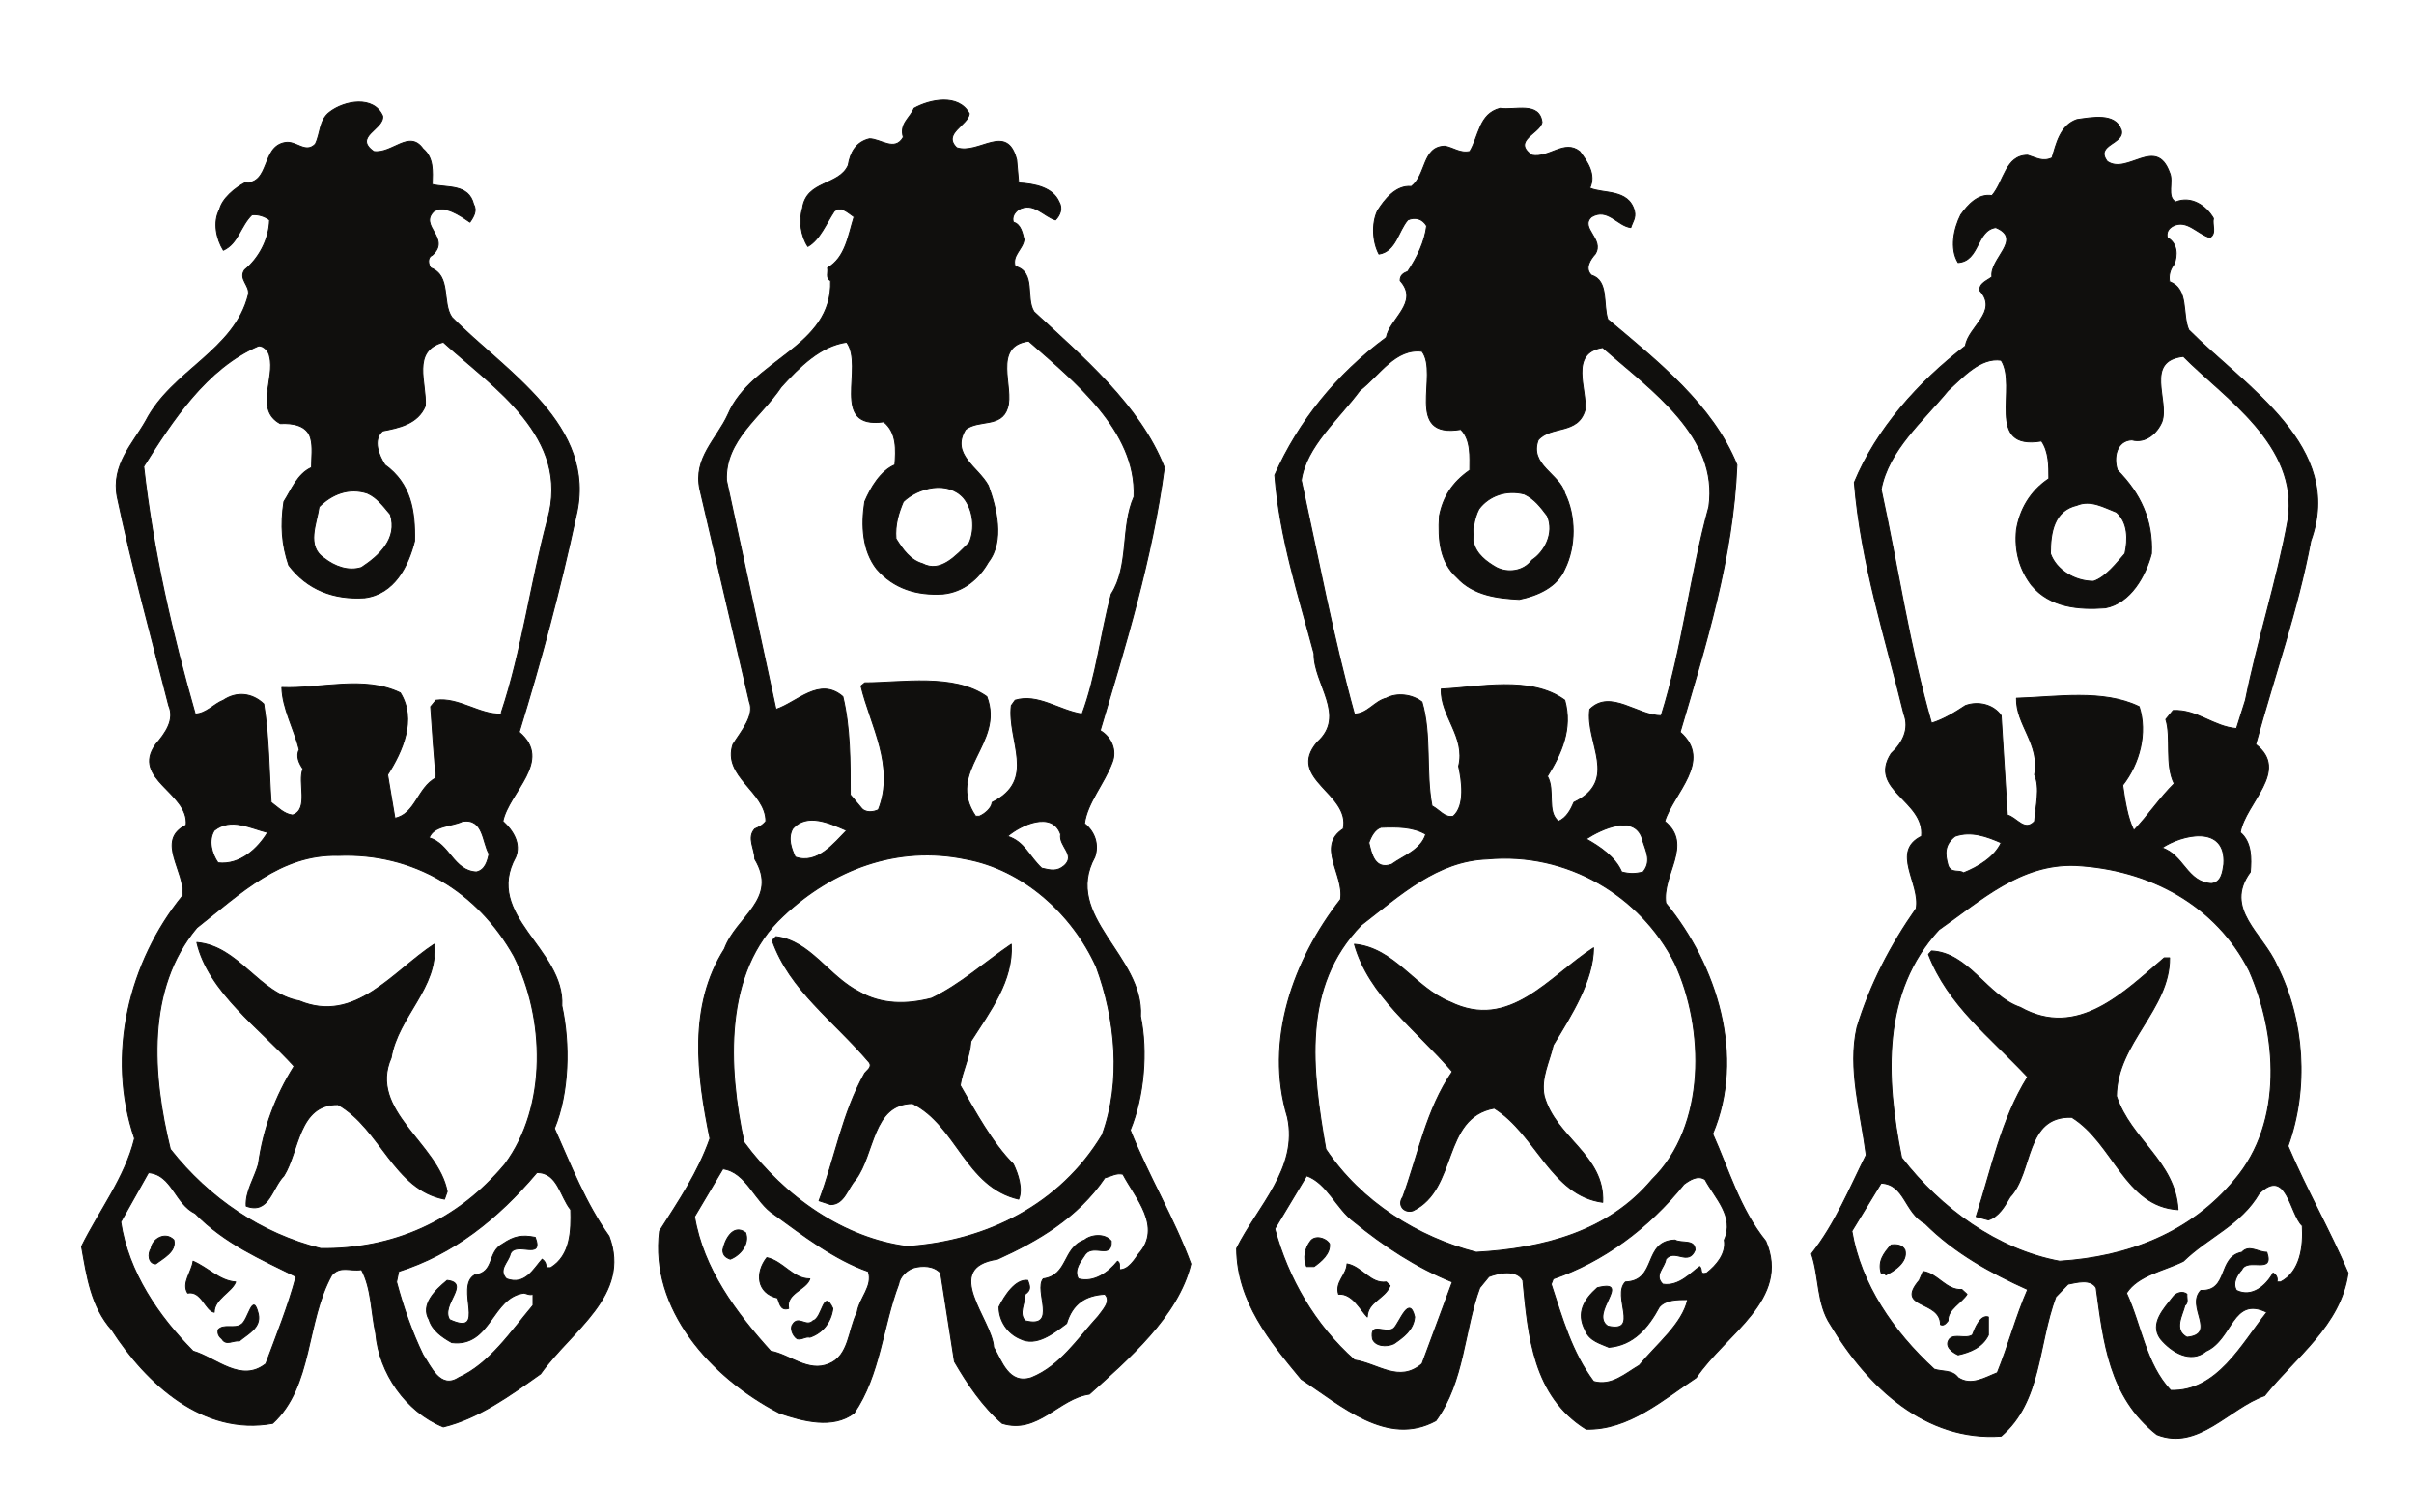 <?xml version="1.0" encoding="UTF-8"?>
<svg xmlns="http://www.w3.org/2000/svg" xmlns:xlink="http://www.w3.org/1999/xlink" width="306.741pt" height="192.135pt" viewBox="0 0 306.741 192.135" version="1.1">
<g id="surface1">
<path style="fill:none;stroke-width:0.12;stroke-linecap:butt;stroke-linejoin:round;stroke:rgb(6.476%,5.928%,5.235%);stroke-opacity:1;stroke-miterlimit:10;" d="M -0.001 0.001 C -0.189 -1.476 -3.45 -2.495 -1.61 -4.308 C 1.222 -5.273 4.788 -1.023 6.011 -5.866 L 6.269 -8.788 C 8.37 -8.902 10.608 -9.382 11.397 -11.198 C 11.882 -12.019 11.538 -12.898 10.948 -13.491 C 9.44 -13.038 8.171 -11.14 6.269 -12.159 C 5.729 -12.558 5.39 -13.097 5.589 -13.777 C 6.55 -14.03 6.749 -15.195 6.948 -15.988 C 6.811 -17.206 5.39 -17.972 5.819 -19.39 C 8.511 -20.124 7.089 -23.413 8.222 -25.171 C 14.319 -30.839 21.659 -36.991 24.78 -44.956 C 23.222 -56.636 19.851 -67.523 16.62 -78.378 C 18.03 -79.198 18.769 -80.874 18.147 -82.433 C 17.147 -85.124 14.972 -87.562 14.632 -90.198 C 15.987 -91.277 16.472 -92.894 15.94 -94.452 C 11.8 -102.019 22.198 -107.007 21.749 -114.691 C 22.679 -119.167 22.198 -124.894 20.44 -129.148 C 22.737 -134.956 25.999 -140.288 28.147 -146.155 C 26.538 -152.843 20.05 -158.37 15.249 -162.71 C 11.339 -163.249 8.71 -167.839 4.171 -166.421 C 1.679 -164.269 -0.278 -161.347 -1.892 -158.57 L -3.649 -147.316 C -4.528 -146.355 -5.95 -146.355 -7.028 -146.636 C -7.899 -146.894 -8.841 -147.769 -8.981 -148.734 C -11.021 -154.12 -11.329 -160.273 -14.649 -165.116 C -17.341 -167.159 -21.142 -166.14 -24.118 -165.116 C -32.962 -160.554 -40.591 -151.823 -39.368 -141.988 C -36.868 -138.046 -34.489 -134.562 -32.962 -130.226 C -34.642 -122.062 -35.712 -113.359 -31.118 -106.128 C -29.649 -102.019 -24.181 -99.835 -27.263 -94.706 C -27.263 -93.374 -28.29 -92.011 -27.263 -90.878 C -26.81 -90.679 -26.271 -90.452 -25.853 -89.913 C -25.853 -86.144 -31.399 -84.245 -30.04 -80.136 C -28.97 -78.437 -27.263 -76.48 -27.95 -74.722 L -34.239 -47.738 C -35.118 -43.738 -32.079 -41.327 -30.669 -38.21 C -27.689 -31.183 -17.341 -29.706 -17.63 -21.202 C -18.31 -20.863 -17.88 -20.124 -18.021 -19.589 C -15.731 -18.284 -15.392 -15.448 -14.649 -13.097 C -15.392 -12.613 -16.212 -11.679 -17.149 -12.359 C -18.22 -13.976 -18.989 -15.988 -20.521 -16.866 C -21.399 -15.534 -21.681 -13.577 -21.2 -12.019 C -20.72 -8.448 -16.552 -9.187 -15.392 -6.546 C -15.13 -4.933 -14.399 -3.573 -12.689 -3.175 C -11.278 -3.175 -9.462 -4.874 -8.392 -2.976 C -8.919 -1.277 -7.513 -0.538 -7.028 0.68 C -5.013 1.813 -1.36 2.552 -0.001 0.001 Z M 20.921 -48.671 C 19.222 -52.472 20.331 -57.46 18.03 -61.03 C 16.671 -66.105 16.132 -71.433 14.319 -76.28 C 11.397 -75.827 8.71 -73.644 5.819 -74.523 L 5.331 -75.202 C 4.788 -79.655 8.647 -84.671 2.897 -87.507 C 2.839 -88.241 1.96 -88.98 1.28 -89.261 L 0.8 -89.261 C -3.11 -83.511 4.511 -80.077 2.222 -74.07 C -1.95 -71.093 -8.642 -72.312 -13.29 -72.312 L -13.771 -72.71 C -12.552 -77.784 -9.38 -82.913 -11.56 -88.441 C -12.103 -88.726 -13.231 -88.921 -13.771 -88.159 L -15.13 -86.542 C -15.13 -82.288 -15.13 -77.98 -16.071 -74.07 C -19.04 -71.491 -21.88 -74.808 -24.571 -75.687 L -30.86 -46.573 C -31.06 -41.445 -26.47 -38.554 -23.892 -34.695 C -21.603 -32.202 -18.989 -29.511 -15.591 -29.027 C -13.29 -32.144 -17.829 -40.113 -10.88 -39.148 C -9.181 -40.507 -9.321 -42.745 -9.462 -44.616 C -11.278 -45.382 -12.552 -47.538 -13.29 -49.296 C -13.771 -52.327 -13.571 -55.558 -11.763 -57.855 C -9.579 -60.351 -6.689 -61.23 -3.368 -61.03 C -0.731 -60.777 1.222 -59.073 2.409 -56.976 C 4.511 -54.284 3.429 -50.03 2.409 -47.253 C 1.14 -44.902 -2.431 -43.284 -0.481 -40.113 C 1.222 -38.808 4.061 -39.913 4.851 -37.39 C 5.729 -34.78 2.839 -29.511 7.538 -28.886 C 13.237 -33.902 21.261 -40.253 20.921 -48.671 Z M -0.731 -48.812 C 0.538 -50.37 0.737 -52.78 -0.001 -54.484 C -1.7 -56.183 -3.649 -58.394 -5.95 -57.175 C -7.513 -56.722 -8.439 -55.417 -9.321 -53.999 C -9.462 -52.187 -8.981 -50.71 -8.392 -49.296 C -6.489 -47.452 -2.72 -46.573 -0.731 -48.812 Z M -15.591 -91.077 C -17.149 -92.636 -19.302 -95.472 -22.13 -94.452 C -22.618 -93.374 -23.103 -92.097 -22.47 -90.878 C -20.661 -88.726 -17.63 -90.198 -15.591 -91.077 Z M 11.601 -91.558 C 11.339 -93.089 13.55 -94.167 12.081 -95.527 C 11.14 -96.351 10.319 -96.124 9.19 -95.866 C 7.538 -94.308 7.011 -92.495 4.851 -91.816 C 6.472 -90.398 10.519 -88.499 11.601 -91.558 Z M 16.132 -108.425 C 18.569 -115.03 19.358 -122.995 16.87 -129.769 C 11.538 -138.616 2.222 -143.261 -7.899 -143.945 C -15.868 -142.921 -23.439 -137.738 -28.63 -130.706 C -30.669 -121.238 -31.321 -109.023 -23.642 -101.933 C -17.341 -96.011 -9.118 -92.894 -0.481 -94.706 C 6.811 -96.011 13.101 -101.679 16.132 -108.425 Z M -24.771 -139.89 C -21.142 -142.527 -17.149 -145.616 -12.841 -147.116 C -12.212 -148.988 -13.97 -150.491 -14.251 -152.304 C -15.392 -154.546 -15.271 -157.831 -17.829 -158.855 C -20.462 -159.988 -22.81 -157.691 -25.251 -157.238 C -29.7 -152.304 -33.81 -146.777 -34.919 -140.144 L -31.321 -134.077 C -28.29 -134.476 -27.263 -138.331 -24.771 -139.89 Z M 19.511 -134.757 C 21.069 -137.738 24.581 -141.448 21.519 -144.878 C 20.979 -145.616 20.237 -146.894 19.108 -146.894 C 19.019 -146.495 19.222 -146.042 18.831 -145.816 C 17.69 -147.234 15.851 -148.593 13.839 -148.054 C 13.21 -146.835 14.179 -145.816 14.769 -144.878 C 15.851 -143.605 18.147 -145.616 18.03 -143.261 C 17.21 -142.241 15.448 -142.441 14.632 -143.12 C 11.8 -144.144 12.62 -147.573 9.39 -148.054 C 8.171 -149.527 11.339 -154.46 7.089 -153.382 C 6.21 -152.448 7.089 -151.171 7.089 -150.011 C 7.882 -149.472 7.69 -148.988 7.429 -148.253 C 5.87 -148.054 4.511 -150.152 3.769 -151.624 C 3.769 -153.382 4.851 -154.999 6.472 -155.679 C 8.511 -156.698 10.659 -154.999 12.358 -153.722 C 13.101 -151.23 14.722 -150.152 17.21 -150.011 C 18.089 -150.89 16.929 -152.023 16.39 -152.788 C 13.698 -155.738 11.538 -159.136 7.882 -160.613 C 4.987 -161.546 4.108 -158.456 3.089 -156.757 C 2.897 -153.241 -3.649 -146.636 3.581 -145.558 C 8.647 -143.261 13.78 -140.288 17.21 -135.214 C 18.03 -135.015 18.632 -134.562 19.511 -134.757 Z M 19.511 -134.757 " transform="matrix(1,0,0,-1,123.173,14.458)"/>
<path style=" stroke:none;fill-rule:evenodd;fill:rgb(6.476%,5.928%,5.235%);fill-opacity:1;" d="M 123.172 14.457 C 122.984 15.934 119.723 16.953 121.562 18.766 C 124.395 19.73 127.961 15.48 129.184 20.324 L 129.441 23.246 C 131.543 23.359 133.781 23.84 134.57 25.656 C 135.055 26.477 134.711 27.355 134.121 27.949 C 132.613 27.496 131.344 25.598 129.441 26.617 C 128.902 27.016 128.562 27.555 128.762 28.234 C 129.723 28.488 129.922 29.652 130.121 30.445 C 129.984 31.664 128.562 32.43 128.992 33.848 C 131.684 34.582 130.262 37.871 131.395 39.629 C 137.492 45.297 144.832 51.449 147.953 59.414 C 146.395 71.094 143.023 81.98 139.793 92.836 C 141.203 93.656 141.941 95.332 141.32 96.891 C 140.32 99.582 138.145 102.02 137.805 104.656 C 139.16 105.734 139.645 107.352 139.113 108.91 C 134.973 116.477 145.371 121.465 144.922 129.148 C 145.852 133.625 145.371 139.352 143.613 143.605 C 145.91 149.414 149.172 154.746 151.32 160.613 C 149.711 167.301 143.223 172.828 138.422 177.168 C 134.512 177.707 131.883 182.297 127.344 180.879 C 124.852 178.727 122.895 175.805 121.281 173.027 L 119.523 161.773 C 118.645 160.812 117.223 160.812 116.145 161.094 C 115.273 161.352 114.332 162.227 114.191 163.191 C 112.152 168.578 111.844 174.73 108.523 179.574 C 105.832 181.617 102.031 180.598 99.055 179.574 C 90.211 175.012 82.582 166.281 83.805 156.445 C 86.305 152.504 88.684 149.02 90.211 144.684 C 88.531 136.52 87.461 127.816 92.055 120.586 C 93.523 116.477 98.992 114.293 95.91 109.164 C 95.91 107.832 94.883 106.469 95.91 105.336 C 96.363 105.137 96.902 104.91 97.32 104.371 C 97.32 100.602 91.773 98.703 93.133 94.594 C 94.203 92.895 95.91 90.938 95.223 89.18 L 88.934 62.195 C 88.055 58.195 91.094 55.785 92.504 52.668 C 95.484 45.641 105.832 44.164 105.543 35.66 C 104.863 35.32 105.293 34.582 105.152 34.047 C 107.441 32.742 107.781 29.906 108.523 27.555 C 107.781 27.07 106.961 26.137 106.023 26.816 C 104.953 28.434 104.184 30.445 102.652 31.324 C 101.773 29.992 101.492 28.035 101.973 26.477 C 102.453 22.906 106.621 23.645 107.781 21.004 C 108.043 19.391 108.773 18.031 110.484 17.633 C 111.895 17.633 113.711 19.332 114.781 17.434 C 114.254 15.734 115.66 14.996 116.145 13.777 C 118.16 12.645 121.812 11.906 123.172 14.457 M 144.094 63.129 C 142.395 66.93 143.504 71.918 141.203 75.488 C 139.844 80.562 139.305 85.891 137.492 90.738 C 134.57 90.285 131.883 88.102 128.992 88.98 L 128.504 89.66 C 127.961 94.113 131.82 99.129 126.07 101.965 C 126.012 102.699 125.133 103.438 124.453 103.719 L 123.973 103.719 C 120.062 97.969 127.684 94.535 125.395 88.527 C 121.223 85.551 114.531 86.77 109.883 86.77 L 109.402 87.168 C 110.621 92.242 113.793 97.371 111.613 102.898 C 111.07 103.184 109.941 103.379 109.402 102.617 L 108.043 101 C 108.043 96.746 108.043 92.438 107.102 88.527 C 104.133 85.949 101.293 89.266 98.602 90.145 L 92.312 61.031 C 92.113 55.902 96.703 53.012 99.281 49.152 C 101.57 46.66 104.184 43.969 107.582 43.484 C 109.883 46.602 105.344 54.57 112.293 53.605 C 113.992 54.965 113.852 57.203 113.711 59.074 C 111.895 59.84 110.621 61.996 109.883 63.754 C 109.402 66.785 109.602 70.016 111.41 72.312 C 113.594 74.809 116.484 75.688 119.805 75.488 C 122.441 75.234 124.395 73.531 125.582 71.434 C 127.684 68.742 126.602 64.488 125.582 61.711 C 124.312 59.359 120.742 57.742 122.691 54.57 C 124.395 53.266 127.234 54.371 128.023 51.848 C 128.902 49.238 126.012 43.969 130.711 43.344 C 136.41 48.359 144.434 54.711 144.094 63.129 M 122.441 63.27 C 123.711 64.828 123.91 67.238 123.172 68.941 C 121.473 70.641 119.523 72.852 117.223 71.633 C 115.66 71.18 114.734 69.875 113.852 68.457 C 113.711 66.645 114.191 65.168 114.781 63.754 C 116.684 61.91 120.453 61.031 122.441 63.27 M 107.582 105.535 C 106.023 107.094 103.871 109.93 101.043 108.91 C 100.555 107.832 100.07 106.555 100.703 105.336 C 102.512 103.184 105.543 104.656 107.582 105.535 M 134.773 106.016 C 134.512 107.547 136.723 108.625 135.254 109.984 C 134.312 110.809 133.492 110.582 132.363 110.324 C 130.711 108.766 130.184 106.953 128.023 106.273 C 129.645 104.855 133.691 102.957 134.773 106.016 M 139.305 122.883 C 141.742 129.488 142.531 137.453 140.043 144.227 C 134.711 153.074 125.395 157.719 115.273 158.402 C 107.305 157.379 99.734 152.195 94.543 145.164 C 92.504 135.695 91.852 123.48 99.531 116.391 C 105.832 110.469 114.055 107.352 122.691 109.164 C 129.984 110.469 136.273 116.137 139.305 122.883 M 98.402 154.348 C 102.031 156.984 106.023 160.074 110.332 161.574 C 110.961 163.445 109.203 164.949 108.922 166.762 C 107.781 169.004 107.902 172.289 105.344 173.312 C 102.711 174.445 100.363 172.148 97.922 171.695 C 93.473 166.762 89.363 161.234 88.254 154.602 L 91.852 148.535 C 94.883 148.934 95.91 152.789 98.402 154.348 M 142.684 149.215 C 144.242 152.195 147.754 155.906 144.691 159.336 C 144.152 160.074 143.41 161.352 142.281 161.352 C 142.191 160.953 142.395 160.5 142.004 160.273 C 140.863 161.691 139.023 163.051 137.012 162.512 C 136.383 161.293 137.352 160.273 137.941 159.336 C 139.023 158.062 141.32 160.074 141.203 157.719 C 140.383 156.699 138.621 156.898 137.805 157.578 C 134.973 158.602 135.793 162.031 132.562 162.512 C 131.344 163.984 134.512 168.918 130.262 167.84 C 129.383 166.906 130.262 165.629 130.262 164.469 C 131.055 163.93 130.863 163.445 130.602 162.711 C 129.043 162.512 127.684 164.609 126.941 166.082 C 126.941 167.84 128.023 169.457 129.645 170.137 C 131.684 171.156 133.832 169.457 135.531 168.18 C 136.273 165.688 137.895 164.609 140.383 164.469 C 141.262 165.348 140.102 166.48 139.562 167.246 C 136.871 170.195 134.711 173.594 131.055 175.07 C 128.16 176.004 127.281 172.914 126.262 171.215 C 126.07 167.699 119.523 161.094 126.754 160.016 C 131.82 157.719 136.953 154.746 140.383 149.672 C 141.203 149.473 141.805 149.02 142.684 149.215 "/>
<path style="fill:none;stroke-width:0.12;stroke-linecap:butt;stroke-linejoin:round;stroke:rgb(6.476%,5.928%,5.235%);stroke-opacity:1;stroke-miterlimit:10;" d="M 0.001 -0.001 C 2.829 -1.614 6.009 -1.614 9.181 -0.794 C 12.81 0.937 15.931 3.773 19.302 6.066 C 19.56 1.417 16.61 -2.438 14.169 -6.266 C 14.028 -8.364 13.103 -9.923 12.81 -11.876 C 14.771 -15.251 16.81 -19.106 19.56 -21.884 C 20.181 -23.157 20.778 -25.028 20.239 -26.333 C 13.489 -24.774 12.36 -16.95 6.751 -14.173 C 1.618 -14.227 1.958 -20.579 -0.479 -23.841 C -1.499 -24.919 -1.897 -27.016 -3.659 -27.016 L -5.132 -26.532 C -3.12 -21.204 -2.179 -15.391 0.681 -10.317 C 0.989 -9.923 1.618 -9.579 1.278 -8.985 C -3.319 -3.571 -8.839 0.199 -11.081 6.55 L -10.601 7.031 C -6.21 6.491 -3.909 1.956 0.001 -0.001 Z M 0.001 -0.001 " transform="matrix(1,0,0,-1,109.202,126.058)"/>
<path style=" stroke:none;fill-rule:evenodd;fill:rgb(6.476%,5.928%,5.235%);fill-opacity:1;" d="M 109.203 126.059 C 112.031 127.672 115.211 127.672 118.383 126.852 C 122.012 125.121 125.133 122.285 128.504 119.992 C 128.762 124.641 125.812 128.496 123.371 132.324 C 123.23 134.422 122.305 135.98 122.012 137.934 C 123.973 141.309 126.012 145.164 128.762 147.941 C 129.383 149.215 129.98 151.086 129.441 152.391 C 122.691 150.832 121.562 143.008 115.953 140.23 C 110.82 140.285 111.16 146.637 108.723 149.898 C 107.703 150.977 107.305 153.074 105.543 153.074 L 104.07 152.59 C 106.082 147.262 107.023 141.449 109.883 136.375 C 110.191 135.98 110.82 135.637 110.48 135.043 C 105.883 129.629 100.363 125.859 98.121 119.508 L 98.602 119.027 C 102.992 119.566 105.293 124.102 109.203 126.059 "/>
<path style="fill:none;stroke-width:0.12;stroke-linecap:butt;stroke-linejoin:round;stroke:rgb(6.476%,5.928%,5.235%);stroke-opacity:1;stroke-miterlimit:10;" d="M -0 -0.001 C 0.539 -1.419 -0.68 -2.891 -1.949 -3.372 C -2.488 -3.177 -2.891 -2.891 -2.891 -2.212 C -2.688 -1.075 -1.672 1.218 -0 -0.001 Z M -0 -0.001 " transform="matrix(1,0,0,-1,94.742,156.644)"/>
<path style=" stroke:none;fill-rule:evenodd;fill:rgb(6.476%,5.928%,5.235%);fill-opacity:1;" d="M 94.742 156.645 C 95.281 158.062 94.062 159.535 92.793 160.016 C 92.254 159.82 91.852 159.535 91.852 158.855 C 92.055 157.719 93.07 155.426 94.742 156.645 "/>
<path style="fill:none;stroke-width:0.12;stroke-linecap:butt;stroke-linejoin:round;stroke:rgb(6.476%,5.928%,5.235%);stroke-opacity:1;stroke-miterlimit:10;" d="M -0.002 -0.001 C -0.459 -1.419 -3.092 -1.813 -2.701 -3.77 C -3.771 -4.11 -3.857 -3.032 -4.107 -2.438 C -6.811 -1.813 -6.951 0.82 -5.471 2.691 C -3.381 2.238 -2.209 -0.001 -0.002 -0.001 Z M -0.002 -0.001 " transform="matrix(1,0,0,-1,102.912,162.511)"/>
<path style=" stroke:none;fill-rule:evenodd;fill:rgb(6.476%,5.928%,5.235%);fill-opacity:1;" d="M 102.91 162.512 C 102.453 163.93 99.82 164.324 100.211 166.281 C 99.141 166.621 99.055 165.543 98.805 164.949 C 96.102 164.324 95.961 161.691 97.441 159.82 C 99.531 160.273 100.703 162.512 102.91 162.512 "/>
<path style="fill:none;stroke-width:0.12;stroke-linecap:butt;stroke-linejoin:round;stroke:rgb(6.476%,5.928%,5.235%);stroke-opacity:1;stroke-miterlimit:10;" d="M -0.001 0 C -0.231 -1.758 -1.31 -3.117 -2.923 -3.656 C -3.462 -3.515 -3.938 -3.996 -4.54 -3.855 C -5.13 -3.457 -5.47 -2.496 -5.13 -2.043 C -4.399 -0.82 -3.38 -2.437 -2.528 -1.558 C -1.31 -1.218 -1.22 2.637 -0.001 0 Z M -0.001 0 " transform="matrix(1,0,0,-1,105.833,166.281)"/>
<path style=" stroke:none;fill-rule:evenodd;fill:rgb(6.476%,5.928%,5.235%);fill-opacity:1;" d="M 105.832 166.281 C 105.602 168.039 104.523 169.398 102.91 169.938 C 102.371 169.797 101.895 170.277 101.293 170.137 C 100.703 169.738 100.363 168.777 100.703 168.324 C 101.434 167.102 102.453 168.719 103.305 167.84 C 104.523 167.5 104.613 163.645 105.832 166.281 "/>
<path style="fill:none;stroke-width:0.12;stroke-linecap:butt;stroke-linejoin:round;stroke:rgb(6.476%,5.928%,5.235%);stroke-opacity:1;stroke-miterlimit:10;" d="M -0.001 -0.001 C 0.229 -1.673 -3.817 -2.606 -1.13 -4.509 C 1.222 -4.848 3.382 -1.673 5.132 -4.169 C 6.491 -5.329 6.351 -7.001 6.3 -8.704 C 8.249 -9.157 10.94 -8.618 11.569 -11.255 C 12.022 -12.02 11.569 -12.813 11.089 -13.493 C 9.729 -12.555 7.972 -11.337 6.55 -12.075 C 4.479 -13.973 8.729 -15.505 6.3 -17.688 C 5.62 -18.001 5.811 -18.88 6.101 -19.305 C 8.729 -20.298 7.511 -23.696 8.788 -25.567 C 15.479 -32.399 27.358 -39.29 24.581 -50.825 C 22.569 -60.208 20.132 -69.251 17.351 -78.294 C 21.69 -81.95 16.022 -85.919 15.28 -89.63 C 16.608 -90.848 17.581 -92.466 16.901 -94.169 C 12.788 -101.649 23.159 -105.845 22.772 -113.075 C 23.839 -117.923 23.698 -124.13 21.831 -128.665 C 23.901 -133.313 25.8 -138.188 28.772 -142.356 C 31.608 -149.868 23.979 -154.317 20.069 -159.845 C 16.159 -162.622 12.159 -165.516 7.71 -166.591 C 2.921 -164.638 -0.45 -159.731 -0.88 -154.716 C -1.47 -152.02 -1.411 -148.989 -2.689 -146.606 C -4.251 -146.833 -5.329 -146.067 -6.462 -147.29 C -9.778 -153.239 -8.841 -161.403 -13.97 -166.138 C -22.817 -167.755 -30.021 -161.063 -34.411 -154.263 C -37.052 -151.286 -37.579 -147.485 -38.259 -143.661 C -36.028 -139.126 -32.739 -134.93 -31.521 -129.938 C -35.149 -119.282 -32.2 -107.462 -25.419 -99.098 C -24.97 -96.067 -28.939 -92.067 -24.97 -90.114 C -24.567 -86.005 -32.001 -84.247 -28.829 -79.852 C -27.61 -78.434 -26.392 -76.735 -27.181 -74.919 C -29.419 -66.075 -31.86 -57.231 -33.728 -48.388 C -34.489 -44.333 -31.771 -41.696 -30.099 -38.751 C -26.778 -32.313 -18.817 -29.821 -17.06 -22.677 C -16.86 -21.516 -18.341 -20.72 -17.54 -19.559 C -15.79 -18.141 -14.431 -15.731 -14.368 -13.208 C -14.962 -12.755 -15.79 -12.473 -16.61 -12.555 C -18.079 -13.973 -18.341 -16.184 -20.239 -17.063 C -21.11 -15.645 -21.599 -13.493 -20.72 -11.876 C -20.38 -10.462 -18.759 -9.157 -17.54 -8.505 C -14.228 -8.618 -15.45 -3.911 -12.411 -3.372 C -11.001 -3.091 -9.829 -4.848 -8.56 -3.571 C -7.88 -2.212 -8.079 -0.54 -6.739 0.484 C -4.841 1.956 -1.13 2.581 -0.001 -0.001 Z M 20.948 -51.305 C 18.8 -59.329 17.69 -67.973 15.081 -75.798 L 15.081 -75.997 C 12.358 -76.138 9.671 -73.841 6.78 -74.239 L 6.101 -75.059 C 6.3 -78.095 6.55 -81.466 6.78 -84.102 C 4.401 -85.38 4.198 -88.696 1.561 -89.235 L 0.632 -83.708 C 2.53 -80.731 4.339 -76.677 2.241 -73.305 C -2.411 -71.063 -7.817 -72.821 -12.81 -72.622 C -12.751 -75.259 -11.251 -77.895 -10.599 -80.532 C -11.052 -81.325 -10.599 -82.29 -10.118 -82.97 C -10.849 -84.587 -9.29 -88.157 -11.45 -88.837 C -12.552 -88.696 -13.29 -87.876 -14.169 -87.223 C -14.431 -83.622 -14.431 -78.774 -15.11 -74.72 C -16.579 -73.305 -18.56 -73.106 -20.239 -74.239 C -21.462 -74.72 -22.392 -75.938 -23.81 -75.997 C -26.728 -65.821 -29.142 -55.419 -30.36 -44.532 C -26.728 -38.751 -22.392 -32.059 -15.79 -29.223 C -15.11 -29.141 -14.431 -29.962 -14.368 -30.555 C -13.63 -33.278 -16.271 -37.333 -13.009 -39.091 C -11.45 -39.005 -9.579 -39.29 -9.149 -40.962 C -8.841 -42.04 -9.04 -43.454 -9.04 -44.673 C -10.849 -45.497 -11.591 -47.509 -12.552 -49.013 C -13.009 -52.044 -12.81 -54.481 -11.931 -57.091 C -9.579 -60.208 -6.2 -61.481 -2.29 -61.227 C 1.511 -60.747 3.261 -57.177 4.061 -54.001 C 4.14 -50.2 3.601 -46.716 0.288 -44.333 C -0.45 -43.2 -1.329 -41.161 -0.001 -40.024 C 2.038 -39.63 4.479 -39.145 5.421 -36.848 C 5.62 -33.958 3.601 -29.821 7.71 -28.743 C 14.12 -34.555 23.933 -40.817 20.948 -51.305 Z M 0.972 -50.626 C 1.96 -53.716 -0.45 -55.899 -2.689 -57.372 C -4.36 -57.911 -6.118 -57.231 -7.419 -56.212 C -9.778 -54.68 -8.36 -51.759 -8.079 -49.665 C -6.462 -48.048 -4.31 -47.169 -1.95 -47.934 C -0.728 -48.473 -0.001 -49.466 0.972 -50.626 Z M 13.522 -93.77 C 13.331 -94.649 13.038 -95.841 11.909 -96.067 C 8.991 -95.923 8.511 -92.466 5.901 -91.727 C 6.55 -90.114 8.729 -90.313 10.151 -89.63 C 12.839 -89.235 12.651 -92.266 13.522 -93.77 Z M -14.618 -91.048 C -15.79 -93.005 -18.079 -95.243 -20.919 -94.903 C -21.712 -93.77 -22.189 -92.067 -21.399 -90.794 C -19.302 -89.095 -16.81 -90.509 -14.618 -91.048 Z M 16.698 -106.782 C 20.608 -114.548 21.011 -125.829 15.538 -133.2 C 9.472 -140.485 1.222 -144.055 -7.88 -143.915 C -15.392 -142.044 -22.052 -137.563 -26.978 -131.302 C -29.278 -121.919 -30.099 -110.919 -23.61 -103.153 C -18.079 -98.817 -12.95 -93.77 -5.669 -93.97 C 3.94 -93.571 12.108 -98.559 16.698 -106.782 Z M -23.81 -139.466 C -20.04 -143.317 -15.45 -145.274 -11.001 -147.485 C -12.021 -151.286 -13.489 -154.915 -14.849 -158.571 C -18.001 -161.063 -21.11 -157.833 -24.091 -156.954 C -28.489 -152.505 -32.31 -146.946 -33.278 -140.544 L -29.759 -134.278 C -26.728 -134.532 -26.439 -138.188 -23.81 -139.466 Z M 23.901 -138.981 C 23.979 -141.618 23.901 -144.794 21.351 -146.352 L 20.749 -146.352 C 20.811 -145.872 20.608 -145.532 20.272 -145.274 C 19.19 -146.493 18.12 -148.649 15.741 -147.77 C 14.601 -146.606 16.022 -145.614 16.222 -144.595 C 16.948 -142.895 20.53 -145.532 19.39 -142.497 C 17.69 -142.157 16.698 -142.356 15.28 -143.317 C 13.241 -144.395 14.319 -146.946 11.683 -147.29 C 9.132 -148.79 13.382 -155.196 8.511 -152.958 C 7.319 -151.087 11.229 -148.309 8.198 -147.97 C 6.64 -149.243 4.788 -151.087 5.901 -152.958 C 6.3 -154.317 7.569 -155.196 8.788 -155.876 C 13.78 -156.473 13.858 -150.067 17.972 -149.583 C 18.37 -149.669 18.659 -149.868 19.108 -149.727 L 19.108 -151.141 C 16.272 -154.516 13.581 -158.571 9.671 -160.329 C 7.319 -161.888 6.101 -158.852 5.132 -157.434 C 3.722 -154.516 2.64 -151.427 1.761 -148.169 L 2.038 -146.833 C 8.933 -144.653 14.601 -140.2 19.589 -134.278 C 22.229 -134.192 22.569 -137.368 23.901 -138.981 Z M 23.901 -138.981 " transform="matrix(1,0,0,-1,48.622,14.741)"/>
<path style=" stroke:none;fill-rule:evenodd;fill:rgb(6.476%,5.928%,5.235%);fill-opacity:1;" d="M 48.621 14.742 C 48.852 16.414 44.805 17.348 47.492 19.25 C 49.844 19.59 52.004 16.414 53.754 18.91 C 55.113 20.07 54.973 21.742 54.922 23.445 C 56.871 23.898 59.562 23.359 60.191 25.996 C 60.645 26.762 60.191 27.555 59.711 28.234 C 58.352 27.297 56.594 26.078 55.172 26.816 C 53.102 28.715 57.352 30.246 54.922 32.43 C 54.242 32.742 54.434 33.621 54.723 34.047 C 57.352 35.039 56.133 38.438 57.41 40.309 C 64.102 47.141 75.98 54.031 73.203 65.566 C 71.191 74.949 68.754 83.992 65.973 93.035 C 70.312 96.691 64.645 100.66 63.902 104.371 C 65.23 105.59 66.203 107.207 65.523 108.91 C 61.41 116.391 71.781 120.586 71.395 127.816 C 72.461 132.664 72.32 138.871 70.453 143.406 C 72.523 148.055 74.422 152.93 77.395 157.098 C 80.23 164.609 72.602 169.059 68.691 174.586 C 64.781 177.363 60.781 180.258 56.332 181.332 C 51.543 179.379 48.172 174.473 47.742 169.457 C 47.152 166.762 47.211 163.73 45.934 161.348 C 44.371 161.574 43.293 160.809 42.16 162.031 C 38.844 167.98 39.781 176.145 34.652 180.879 C 25.805 182.496 18.602 175.805 14.211 169.004 C 11.57 166.027 11.043 162.227 10.363 158.402 C 12.594 153.867 15.883 149.672 17.102 144.68 C 13.473 134.023 16.422 122.203 23.203 113.84 C 23.652 110.809 19.684 106.809 23.652 104.855 C 24.055 100.746 16.621 98.988 19.793 94.594 C 21.012 93.176 22.23 91.477 21.441 89.66 C 19.203 80.816 16.762 71.973 14.895 63.129 C 14.133 59.074 16.852 56.438 18.523 53.492 C 21.844 47.055 29.805 44.562 31.562 37.418 C 31.762 36.258 30.281 35.461 31.082 34.301 C 32.832 32.883 34.191 30.473 34.254 27.949 C 33.66 27.496 32.832 27.215 32.012 27.297 C 30.543 28.715 30.281 30.926 28.383 31.805 C 27.512 30.387 27.023 28.234 27.902 26.617 C 28.242 25.203 29.863 23.898 31.082 23.246 C 34.395 23.359 33.172 18.652 36.211 18.113 C 37.621 17.832 38.793 19.59 40.062 18.312 C 40.742 16.953 40.543 15.281 41.883 14.258 C 43.781 12.785 47.492 12.16 48.621 14.742 M 69.57 66.047 C 67.422 74.07 66.312 82.715 63.703 90.539 L 63.703 90.738 C 60.98 90.879 58.293 88.582 55.402 88.98 L 54.723 89.801 C 54.922 92.836 55.172 96.207 55.402 98.844 C 53.023 100.121 52.82 103.438 50.184 103.977 L 49.254 98.449 C 51.152 95.473 52.961 91.418 50.863 88.047 C 46.211 85.805 40.805 87.562 35.812 87.363 C 35.871 90 37.371 92.637 38.023 95.273 C 37.57 96.066 38.023 97.031 38.504 97.711 C 37.773 99.328 39.332 102.898 37.172 103.578 C 36.07 103.438 35.332 102.617 34.453 101.965 C 34.191 98.363 34.191 93.516 33.512 89.461 C 32.043 88.047 30.062 87.848 28.383 88.98 C 27.16 89.461 26.23 90.68 24.812 90.738 C 21.895 80.562 19.48 70.16 18.262 59.273 C 21.895 53.492 26.23 46.801 32.832 43.965 C 33.512 43.883 34.191 44.703 34.254 45.297 C 34.992 48.02 32.352 52.074 35.613 53.832 C 37.172 53.746 39.043 54.031 39.473 55.703 C 39.781 56.781 39.582 58.195 39.582 59.414 C 37.773 60.238 37.031 62.25 36.07 63.754 C 35.613 66.785 35.812 69.223 36.691 71.832 C 39.043 74.949 42.422 76.223 46.332 75.969 C 50.133 75.488 51.883 71.918 52.684 68.742 C 52.762 64.941 52.223 61.457 48.91 59.074 C 48.172 57.941 47.293 55.902 48.621 54.766 C 50.66 54.371 53.102 53.887 54.043 51.59 C 54.242 48.699 52.223 44.562 56.332 43.484 C 62.742 49.297 72.555 55.559 69.57 66.047 M 49.594 65.367 C 50.582 68.457 48.172 70.641 45.934 72.113 C 44.262 72.652 42.504 71.973 41.203 70.953 C 38.844 69.422 40.262 66.5 40.543 64.406 C 42.16 62.789 44.312 61.91 46.672 62.676 C 47.895 63.215 48.621 64.207 49.594 65.367 M 62.145 108.512 C 61.953 109.391 61.66 110.582 60.531 110.809 C 57.613 110.664 57.133 107.207 54.523 106.469 C 55.172 104.855 57.352 105.055 58.773 104.371 C 61.461 103.977 61.273 107.008 62.145 108.512 M 34.004 105.789 C 32.832 107.746 30.543 109.984 27.703 109.645 C 26.91 108.512 26.434 106.809 27.223 105.535 C 29.32 103.836 31.812 105.25 34.004 105.789 M 65.32 121.523 C 69.23 129.289 69.633 140.57 64.16 147.941 C 58.094 155.227 49.844 158.797 40.742 158.656 C 33.23 156.785 26.57 152.305 21.645 146.043 C 19.344 136.66 18.523 125.66 25.012 117.895 C 30.543 113.559 35.672 108.512 42.953 108.711 C 52.562 108.312 60.73 113.301 65.32 121.523 M 24.812 154.207 C 28.582 158.059 33.172 160.016 37.621 162.227 C 36.602 166.027 35.133 169.656 33.773 173.312 C 30.621 175.805 27.512 172.574 24.531 171.695 C 20.133 167.246 16.312 161.688 15.344 155.285 L 18.863 149.02 C 21.895 149.273 22.184 152.93 24.812 154.207 M 72.523 153.723 C 72.602 156.359 72.523 159.535 69.973 161.094 L 69.371 161.094 C 69.434 160.613 69.23 160.273 68.895 160.016 C 67.812 161.234 66.742 163.391 64.363 162.512 C 63.223 161.348 64.645 160.355 64.844 159.336 C 65.57 157.637 69.152 160.273 68.012 157.238 C 66.312 156.898 65.32 157.098 63.902 158.059 C 61.863 159.137 62.941 161.688 60.305 162.031 C 57.754 163.531 62.004 169.938 57.133 167.699 C 55.941 165.828 59.852 163.051 56.82 162.711 C 55.262 163.984 53.41 165.828 54.523 167.699 C 54.922 169.059 56.191 169.938 57.41 170.617 C 62.402 171.215 62.48 164.809 66.594 164.324 C 66.992 164.41 67.281 164.609 67.73 164.469 L 67.73 165.883 C 64.895 169.258 62.203 173.312 58.293 175.07 C 55.941 176.629 54.723 173.594 53.754 172.176 C 52.344 169.258 51.262 166.168 50.383 162.91 L 50.66 161.574 C 57.555 159.395 63.223 154.941 68.211 149.02 C 70.852 148.934 71.191 152.109 72.523 153.723 "/>
<path style="fill:none;stroke-width:0.12;stroke-linecap:butt;stroke-linejoin:round;stroke:rgb(6.476%,5.928%,5.235%);stroke-opacity:1;stroke-miterlimit:10;" d="M 0.001 0 C 7.118 -2.976 11.911 3.77 17.149 7.199 C 17.688 1.672 12.56 -1.957 11.681 -7.23 C 8.731 -13.918 17.688 -18.172 18.802 -24.234 L 18.462 -25.199 C 12.02 -23.98 10.349 -16.269 4.931 -13.179 C -0.108 -13.097 0.001 -19.105 -1.948 -22.222 C -3.491 -23.781 -3.831 -27.156 -6.741 -26.078 C -6.858 -24.234 -5.671 -22.48 -5.19 -20.75 C -4.562 -16.215 -3.03 -12.105 -0.651 -8.304 C -4.991 -3.515 -11.538 1.133 -13.011 7.426 C -7.62 6.946 -5.19 0.934 0.001 0 Z M 0.001 0 " transform="matrix(1,0,0,-1,38.023,127.192)"/>
<path style=" stroke:none;fill-rule:evenodd;fill:rgb(6.476%,5.928%,5.235%);fill-opacity:1;" d="M 38.023 127.191 C 45.141 130.168 49.934 123.422 55.172 119.992 C 55.711 125.52 50.582 129.148 49.703 134.422 C 46.754 141.109 55.711 145.363 56.824 151.426 L 56.484 152.391 C 50.043 151.172 48.371 143.461 42.953 140.371 C 37.914 140.289 38.023 146.297 36.074 149.414 C 34.531 150.973 34.191 154.348 31.281 153.27 C 31.164 151.426 32.352 149.672 32.832 147.941 C 33.461 143.406 34.992 139.297 37.371 135.496 C 33.031 130.707 26.484 126.059 25.012 119.766 C 30.402 120.246 32.832 126.258 38.023 127.191 "/>
<path style="fill:none;stroke-width:0.12;stroke-linecap:butt;stroke-linejoin:round;stroke:rgb(6.476%,5.928%,5.235%);stroke-opacity:1;stroke-miterlimit:10;" d="M 0.001 0.001 C 0.341 -1.475 -1.331 -2.296 -2.3 -3.034 C -3.23 -3.034 -3.37 -1.757 -2.89 -1.077 C -2.749 0.142 -1.081 1.134 0.001 0.001 Z M 0.001 0.001 " transform="matrix(1,0,0,-1,22.093,157.579)"/>
<path style=" stroke:none;fill-rule:evenodd;fill:rgb(6.476%,5.928%,5.235%);fill-opacity:1;" d="M 22.094 157.578 C 22.434 159.055 20.762 159.875 19.793 160.613 C 18.863 160.613 18.723 159.336 19.203 158.656 C 19.344 157.438 21.012 156.445 22.094 157.578 "/>
<path style="fill:none;stroke-width:0.12;stroke-linecap:butt;stroke-linejoin:round;stroke:rgb(6.476%,5.928%,5.235%);stroke-opacity:1;stroke-miterlimit:10;" d="M -0.001 -0.002 C -0.481 -1.275 -2.72 -2.154 -2.72 -3.853 C -3.849 -3.654 -4.329 -1.076 -6.091 -1.416 C -6.892 -0.142 -5.552 1.334 -5.411 2.635 C -3.509 1.815 -2.04 0.143 -0.001 -0.002 Z M -0.001 -0.002 " transform="matrix(1,0,0,-1,29.942,162.908)"/>
<path style=" stroke:none;fill-rule:evenodd;fill:rgb(6.476%,5.928%,5.235%);fill-opacity:1;" d="M 29.941 162.91 C 29.461 164.184 27.223 165.062 27.223 166.762 C 26.094 166.562 25.613 163.984 23.852 164.324 C 23.051 163.051 24.391 161.574 24.531 160.273 C 26.434 161.094 27.902 162.766 29.941 162.91 "/>
<path style="fill:none;stroke-width:0.12;stroke-linecap:butt;stroke-linejoin:round;stroke:rgb(6.476%,5.928%,5.235%);stroke-opacity:1;stroke-miterlimit:10;" d="M -0.001 -0.001 C 0.339 -1.7 -1.27 -2.438 -2.431 -3.403 C -3.173 -3.259 -4.11 -4.055 -4.642 -3.118 C -5.071 -2.778 -5.181 -2.438 -5.13 -1.985 C -4.45 -1.161 -3.028 -1.899 -2.212 -1.305 C -1.27 -0.821 -0.731 3.089 -0.001 -0.001 Z M -0.001 -0.001 " transform="matrix(1,0,0,-1,32.833,167.019)"/>
<path style=" stroke:none;fill-rule:evenodd;fill:rgb(6.476%,5.928%,5.235%);fill-opacity:1;" d="M 32.832 167.02 C 33.172 168.719 31.562 169.457 30.402 170.422 C 29.66 170.277 28.723 171.074 28.191 170.137 C 27.762 169.797 27.652 169.457 27.703 169.004 C 28.383 168.18 29.805 168.918 30.621 168.324 C 31.562 167.84 32.102 163.93 32.832 167.02 "/>
<path style="fill:none;stroke-width:0.12;stroke-linecap:butt;stroke-linejoin:round;stroke:rgb(6.476%,5.928%,5.235%);stroke-opacity:1;stroke-miterlimit:10;" d="M -0.001 -0.001 C -0.259 -1.419 -3.911 -2.352 -1.278 -4.196 C 0.94 -4.595 2.831 -2.153 4.788 -3.716 C 5.749 -4.989 6.89 -6.634 6.069 -8.364 C 7.769 -9.13 10.999 -8.446 11.741 -11.282 C 11.96 -12.161 11.479 -12.7 11.28 -13.38 C 9.581 -13.18 8.358 -10.802 6.288 -12.02 C 4.729 -13.438 7.972 -14.852 6.749 -16.755 C 6.21 -17.348 5.331 -18.567 6.288 -19.446 C 8.499 -20.126 7.71 -23.161 8.358 -25.059 C 14.71 -30.387 21.679 -35.915 24.769 -43.54 C 24.288 -55.36 20.812 -66.446 17.55 -77.501 C 21.741 -81.157 16.671 -85.266 15.589 -88.837 C 19.249 -91.813 15.19 -95.614 15.729 -99.243 C 22.222 -107.149 25.851 -118.688 21.679 -128.552 C 23.749 -133.145 25.108 -138.075 28.429 -142.184 C 31.608 -149.614 23.358 -153.923 19.589 -159.536 C 15.39 -162.313 10.999 -166.223 5.608 -166.083 C -1.13 -161.887 -1.759 -154.262 -2.438 -147.177 C -3.231 -145.7 -5.61 -146.239 -6.751 -146.692 L -7.911 -148.11 C -9.919 -153.524 -9.86 -160.016 -13.489 -165.005 C -19.7 -168.38 -25.509 -163.048 -30.591 -159.731 C -34.552 -154.942 -38.751 -149.868 -38.81 -143.122 C -36.169 -137.794 -30.931 -132.946 -32.341 -126.454 C -35.29 -116.731 -31.61 -106.47 -25.599 -98.759 C -25.118 -95.614 -28.688 -92.012 -25.259 -89.802 C -24.29 -85.266 -32.54 -83.454 -28.552 -78.774 C -24.778 -75.403 -29.028 -71.376 -28.97 -67.52 C -30.931 -60.153 -33.341 -52.809 -33.962 -44.845 C -30.931 -38.012 -26.142 -32.059 -19.79 -27.356 C -19.36 -24.973 -15.528 -22.903 -18.028 -20.126 C -18.028 -19.446 -17.63 -19.192 -17.06 -18.966 C -15.868 -17.208 -14.911 -15.192 -14.661 -13.18 C -15.188 -12.22 -16.188 -12.02 -17.06 -12.415 C -18.278 -13.833 -18.571 -16.415 -20.72 -16.755 C -21.54 -15.192 -21.661 -12.899 -20.919 -11.282 C -20.04 -9.864 -18.571 -7.966 -16.61 -8.165 C -14.661 -6.688 -15.251 -3.118 -12.36 -3.036 C -11.278 -3.231 -10.399 -3.997 -9.181 -3.716 C -8.021 -1.813 -8.021 1.077 -5.329 1.757 C -3.431 1.476 -0.341 2.636 -0.001 -0.001 Z M 21.198 -48.872 C 18.851 -57.317 17.831 -66.899 15.14 -75.403 C 12.222 -75.485 8.698 -71.973 6.069 -74.606 C 5.472 -78.805 9.858 -83.649 4.05 -86.43 C 3.659 -87.364 3.12 -88.384 2.101 -88.837 C 0.538 -87.649 1.698 -84.872 0.679 -83.11 C 2.44 -80.278 3.909 -77.102 2.89 -73.446 C -1.419 -70.27 -8.161 -71.829 -12.81 -72.028 C -12.95 -75.403 -9.669 -78.122 -10.599 -81.837 C -10.212 -83.595 -9.72 -86.825 -11.278 -88.184 C -12.36 -88.442 -13.04 -87.364 -13.981 -86.884 C -14.802 -82.63 -14.028 -77.782 -15.251 -73.673 C -16.47 -72.708 -18.431 -72.454 -19.79 -73.192 C -21.259 -73.532 -22.2 -75.204 -23.841 -75.204 C -26.528 -65.481 -28.431 -55.419 -30.591 -45.497 C -29.962 -41.188 -25.849 -37.731 -23.161 -34.102 C -20.579 -32.059 -18.618 -28.688 -15.251 -29.11 C -13.04 -32.059 -17.63 -40.251 -10.321 -39.036 C -8.989 -40.368 -9.181 -42.548 -9.181 -44.22 C -11.399 -45.778 -12.56 -47.595 -13.04 -50.032 C -13.239 -53.122 -12.95 -55.899 -10.802 -57.856 C -8.7 -60.153 -5.61 -60.493 -2.892 -60.634 C -0.54 -60.153 1.901 -59.075 2.89 -56.778 C 4.312 -53.887 4.312 -50.032 2.89 -47.141 C 2.241 -44.704 -1.669 -43.54 -0.481 -40.368 C 1.159 -38.497 4.589 -39.716 5.472 -36.54 C 5.749 -33.962 3.37 -29.309 7.71 -28.63 C 13.921 -34.102 22.479 -39.911 21.198 -48.872 Z M 0.679 -50.032 C 1.62 -52.27 0.28 -54.626 -1.278 -55.645 C -2.349 -57.118 -4.392 -57.317 -5.81 -56.579 C -7.091 -55.845 -8.36 -54.88 -8.7 -53.403 C -8.899 -52.044 -8.649 -50.372 -8.021 -49.153 C -6.751 -47.454 -4.54 -46.661 -2.239 -47.255 C -0.938 -47.88 -0.2 -48.872 0.679 -50.032 Z M 12.839 -91.419 C 13.241 -92.692 13.921 -93.97 12.839 -95.274 C 11.819 -95.528 11.14 -95.528 10.12 -95.274 C 9.331 -93.376 7.28 -92.012 5.608 -91.079 C 7.479 -89.86 12.019 -87.649 12.839 -91.419 Z M -14.771 -90.481 C -15.392 -92.497 -17.63 -93.231 -19.11 -94.309 C -21.259 -95.048 -21.661 -92.977 -22.001 -91.559 C -21.739 -90.794 -21.259 -89.86 -20.47 -89.602 C -18.431 -89.52 -16.411 -89.52 -14.771 -90.481 Z M 16.87 -106.868 C 20.722 -115.173 20.921 -127.587 13.972 -134.364 C 8.448 -140.966 0.198 -143.122 -8.36 -143.602 C -15.731 -141.704 -22.962 -137.255 -27.47 -130.509 C -29.231 -120.446 -30.591 -109.845 -22.962 -102.02 C -18.028 -98.22 -13.349 -93.856 -6.95 -93.63 C 3.12 -92.692 12.499 -98.22 16.87 -106.868 Z M -23.841 -139.751 C -20.13 -142.782 -15.931 -145.559 -11.399 -147.376 L -15.251 -157.778 C -18.169 -160.27 -20.778 -157.778 -23.841 -157.294 C -28.892 -152.79 -32.259 -146.919 -33.962 -140.626 L -29.911 -133.88 C -27.271 -134.817 -26.142 -138.075 -23.841 -139.751 Z M 20.722 -134.364 C 21.94 -136.661 24.519 -139.067 23.159 -142.044 C 23.44 -143.802 22.14 -145.274 20.921 -146.239 C 19.929 -146.497 20.472 -145.813 20.038 -145.419 C 18.96 -146.153 17.429 -147.997 15.339 -147.657 C 14.171 -146.497 15.589 -145.559 15.729 -144.481 C 16.87 -143.063 18.569 -145.419 19.448 -143.321 C 19.448 -141.903 17.741 -142.524 16.89 -142.044 C 12.761 -142.184 14.71 -147.231 10.601 -147.376 C 8.839 -149.13 12.499 -153.923 8.358 -152.985 C 5.948 -151.372 11.538 -146.977 7.03 -148.11 C 5.331 -149.614 4.339 -151.286 5.472 -153.47 C 6.011 -154.887 7.429 -155.196 8.499 -155.68 C 11.62 -155.423 13.491 -153.184 14.909 -150.548 C 15.729 -149.614 17.151 -149.614 18.511 -149.614 C 17.831 -152.704 14.651 -155.196 12.358 -157.973 C 10.601 -158.997 8.839 -160.669 6.55 -160.016 C 3.769 -156.302 2.581 -151.966 1.159 -147.657 L 1.421 -146.977 C 7.71 -144.821 13.491 -140.626 18.03 -134.958 C 18.769 -134.419 19.788 -133.739 20.722 -134.364 Z M 20.722 -134.364 " transform="matrix(1,0,0,-1,195.942,15.534)"/>
<path style=" stroke:none;fill-rule:evenodd;fill:rgb(6.476%,5.928%,5.235%);fill-opacity:1;" d="M 195.941 15.535 C 195.684 16.953 192.031 17.887 194.664 19.73 C 196.883 20.129 198.773 17.688 200.73 19.25 C 201.691 20.523 202.832 22.168 202.012 23.898 C 203.711 24.664 206.941 23.98 207.684 26.816 C 207.902 27.695 207.422 28.234 207.223 28.914 C 205.523 28.715 204.301 26.336 202.23 27.555 C 200.672 28.973 203.914 30.387 202.691 32.289 C 202.152 32.883 201.273 34.102 202.23 34.98 C 204.441 35.66 203.652 38.695 204.301 40.594 C 210.652 45.922 217.621 51.449 220.711 59.074 C 220.23 70.895 216.754 81.98 213.492 93.035 C 217.684 96.691 212.613 100.801 211.531 104.371 C 215.191 107.348 211.133 111.148 211.672 114.777 C 218.164 122.684 221.793 134.223 217.621 144.086 C 219.691 148.68 221.051 153.609 224.371 157.719 C 227.551 165.148 219.301 169.457 215.531 175.07 C 211.332 177.848 206.941 181.758 201.551 181.617 C 194.812 177.422 194.184 169.797 193.504 162.711 C 192.711 161.234 190.332 161.773 189.191 162.227 L 188.031 163.645 C 186.023 169.059 186.082 175.551 182.453 180.539 C 176.242 183.914 170.434 178.582 165.352 175.266 C 161.391 170.477 157.191 165.402 157.133 158.656 C 159.773 153.328 165.012 148.48 163.602 141.988 C 160.652 132.266 164.332 122.004 170.344 114.293 C 170.824 111.148 167.254 107.547 170.684 105.336 C 171.652 100.801 163.402 98.988 167.391 94.309 C 171.164 90.938 166.914 86.91 166.973 83.055 C 165.012 75.688 162.602 68.344 161.98 60.379 C 165.012 53.547 169.801 47.594 176.152 42.891 C 176.582 40.508 180.414 38.438 177.914 35.66 C 177.914 34.98 178.312 34.727 178.883 34.5 C 180.074 32.742 181.031 30.727 181.281 28.715 C 180.754 27.754 179.754 27.555 178.883 27.949 C 177.664 29.367 177.371 31.949 175.223 32.289 C 174.402 30.727 174.281 28.434 175.023 26.816 C 175.902 25.398 177.371 23.5 179.332 23.699 C 181.281 22.223 180.691 18.652 183.582 18.57 C 184.664 18.766 185.543 19.531 186.762 19.25 C 187.922 17.348 187.922 14.457 190.613 13.777 C 192.512 14.059 195.602 12.898 195.941 15.535 M 217.141 64.406 C 214.793 72.852 213.773 82.434 211.082 90.938 C 208.164 91.02 204.641 87.508 202.012 90.141 C 201.414 94.34 205.801 99.184 199.992 101.965 C 199.602 102.898 199.062 103.918 198.043 104.371 C 196.48 103.184 197.641 100.406 196.621 98.645 C 198.383 95.812 199.852 92.637 198.832 88.98 C 194.523 85.805 187.781 87.363 183.133 87.562 C 182.992 90.938 186.273 93.656 185.344 97.371 C 185.73 99.129 186.223 102.359 184.664 103.719 C 183.582 103.977 182.902 102.898 181.961 102.418 C 181.141 98.164 181.914 93.316 180.691 89.207 C 179.473 88.242 177.512 87.988 176.152 88.727 C 174.684 89.066 173.742 90.738 172.102 90.738 C 169.414 81.016 167.512 70.953 165.352 61.031 C 165.98 56.723 170.094 53.266 172.781 49.637 C 175.363 47.594 177.324 44.223 180.691 44.645 C 182.902 47.594 178.312 55.785 185.621 54.57 C 186.953 55.902 186.762 58.082 186.762 59.754 C 184.543 61.312 183.383 63.129 182.902 65.566 C 182.703 68.656 182.992 71.434 185.141 73.391 C 187.242 75.688 190.332 76.027 193.051 76.168 C 195.402 75.688 197.844 74.609 198.832 72.312 C 200.254 69.422 200.254 65.566 198.832 62.676 C 198.184 60.238 194.273 59.074 195.461 55.902 C 197.102 54.031 200.531 55.25 201.414 52.074 C 201.691 49.496 199.312 44.844 203.652 44.164 C 209.863 49.637 218.422 55.445 217.141 64.406 M 196.621 65.566 C 197.562 67.805 196.223 70.16 194.664 71.18 C 193.594 72.652 191.551 72.852 190.133 72.113 C 188.852 71.379 187.582 70.414 187.242 68.938 C 187.043 67.578 187.293 65.906 187.922 64.688 C 189.191 62.988 191.402 62.195 193.703 62.789 C 195.004 63.414 195.742 64.406 196.621 65.566 M 208.781 106.953 C 209.184 108.227 209.863 109.504 208.781 110.809 C 207.762 111.062 207.082 111.062 206.062 110.809 C 205.273 108.91 203.223 107.547 201.551 106.613 C 203.422 105.395 207.961 103.184 208.781 106.953 M 181.172 106.016 C 180.551 108.031 178.312 108.766 176.832 109.844 C 174.684 110.582 174.281 108.512 173.941 107.094 C 174.203 106.328 174.684 105.395 175.473 105.137 C 177.512 105.055 179.531 105.055 181.172 106.016 M 212.812 122.402 C 216.664 130.707 216.863 143.121 209.914 149.898 C 204.391 156.5 196.141 158.656 187.582 159.137 C 180.211 157.238 172.98 152.789 168.473 146.043 C 166.711 135.98 165.352 125.379 172.98 117.555 C 177.914 113.754 182.594 109.391 188.992 109.164 C 199.062 108.227 208.441 113.754 212.812 122.402 M 172.102 155.285 C 175.812 158.316 180.012 161.094 184.543 162.91 L 180.691 173.312 C 177.773 175.805 175.164 173.312 172.102 172.828 C 167.051 168.324 163.684 162.453 161.98 156.16 L 166.031 149.414 C 168.672 150.352 169.801 153.609 172.102 155.285 M 216.664 149.898 C 217.883 152.195 220.461 154.602 219.102 157.578 C 219.383 159.336 218.082 160.809 216.863 161.773 C 215.871 162.031 216.414 161.348 215.98 160.953 C 214.902 161.688 213.371 163.531 211.281 163.191 C 210.113 162.031 211.531 161.094 211.672 160.016 C 212.812 158.598 214.512 160.953 215.391 158.855 C 215.391 157.438 213.684 158.059 212.832 157.578 C 208.703 157.719 210.652 162.766 206.543 162.91 C 204.781 164.664 208.441 169.457 204.301 168.52 C 201.891 166.906 207.48 162.512 202.973 163.645 C 201.273 165.148 200.281 166.82 201.414 169.004 C 201.953 170.422 203.371 170.73 204.441 171.215 C 207.562 170.957 209.434 168.719 210.852 166.082 C 211.672 165.148 213.094 165.148 214.453 165.148 C 213.773 168.238 210.594 170.73 208.301 173.508 C 206.543 174.531 204.781 176.203 202.492 175.551 C 199.711 171.836 198.523 167.5 197.102 163.191 L 197.363 162.512 C 203.652 160.355 209.434 156.16 213.973 150.492 C 214.711 149.953 215.73 149.273 216.664 149.898 "/>
<path style="fill:none;stroke-width:0.12;stroke-linecap:butt;stroke-linejoin:round;stroke:rgb(6.476%,5.928%,5.235%);stroke-opacity:1;stroke-miterlimit:10;" d="M -0.001 0.001 C 7.569 -3.714 12.562 3.232 18.229 6.888 C 18.171 2.693 15.448 -1.616 13.101 -5.471 C 12.62 -7.624 11.479 -9.667 11.96 -11.964 C 13.44 -17.292 19.647 -19.444 19.39 -25.456 C 12.839 -24.577 10.94 -16.811 5.608 -13.495 C -1.13 -14.714 1.019 -23.753 -4.731 -26.53 C -5.868 -26.874 -6.751 -25.796 -6.009 -24.776 C -4.052 -19.444 -3.028 -13.636 0.28 -8.843 C -4.45 -3.374 -10.321 0.794 -12.161 7.341 C -7.091 6.888 -4.509 1.814 -0.001 0.001 Z M -0.001 0.001 " transform="matrix(1,0,0,-1,184.263,127.333)"/>
<path style=" stroke:none;fill-rule:evenodd;fill:rgb(6.476%,5.928%,5.235%);fill-opacity:1;" d="M 184.262 127.332 C 191.832 131.047 196.824 124.102 202.492 120.445 C 202.434 124.641 199.711 128.949 197.363 132.805 C 196.883 134.957 195.742 137 196.223 139.297 C 197.703 144.625 203.91 146.777 203.652 152.789 C 197.102 151.91 195.203 144.145 189.871 140.828 C 183.133 142.047 185.281 151.086 179.531 153.863 C 178.395 154.207 177.512 153.129 178.254 152.109 C 180.211 146.777 181.234 140.969 184.543 136.176 C 179.812 130.707 173.941 126.539 172.102 119.992 C 177.172 120.445 179.754 125.52 184.262 127.332 "/>
<path style="fill:none;stroke-width:0.12;stroke-linecap:butt;stroke-linejoin:round;stroke:rgb(6.476%,5.928%,5.235%);stroke-opacity:1;stroke-miterlimit:10;" d="M 0.001 -0.002 C 0.142 -1.22 -0.999 -2.213 -1.96 -2.892 L -2.901 -2.892 C -3.382 -1.814 -3.089 -0.541 -2.409 0.342 C -1.882 1.076 -0.538 0.823 0.001 -0.002 Z M 0.001 -0.002 " transform="matrix(1,0,0,-1,168.933,158.061)"/>
<path style=" stroke:none;fill-rule:evenodd;fill:rgb(6.476%,5.928%,5.235%);fill-opacity:1;" d="M 168.934 158.062 C 169.074 159.281 167.934 160.273 166.973 160.953 L 166.031 160.953 C 165.551 159.875 165.844 158.602 166.523 157.719 C 167.051 156.984 168.395 157.238 168.934 158.062 "/>
<path style="fill:none;stroke-width:0.12;stroke-linecap:butt;stroke-linejoin:round;stroke:rgb(6.476%,5.928%,5.235%);stroke-opacity:1;stroke-miterlimit:10;" d="M 0 -0.002 L 0.488 -0.482 C -0.191 -2.154 -2.352 -2.494 -2.41 -4.451 C -3.281 -3.572 -4.301 -1.416 -6.059 -1.56 C -6.539 -0.002 -5.039 0.877 -4.988 2.295 C -3.09 1.955 -2.012 -0.283 0 -0.002 Z M 0 -0.002 " transform="matrix(1,0,0,-1,176.152,162.908)"/>
<path style=" stroke:none;fill-rule:evenodd;fill:rgb(6.476%,5.928%,5.235%);fill-opacity:1;" d="M 176.152 162.91 L 176.641 163.391 C 175.961 165.062 173.801 165.402 173.742 167.359 C 172.871 166.48 171.852 164.324 170.094 164.469 C 169.613 162.91 171.113 162.031 171.164 160.613 C 173.062 160.953 174.141 163.191 176.152 162.91 "/>
<path style="fill:none;stroke-width:0.12;stroke-linecap:butt;stroke-linejoin:round;stroke:rgb(6.476%,5.928%,5.235%);stroke-opacity:1;stroke-miterlimit:10;" d="M 0.001 -0.001 C -0.14 -1.645 -1.44 -2.579 -2.632 -3.403 C -3.601 -3.856 -5.011 -3.716 -5.351 -2.778 C -5.749 -0.427 -3.651 -2.298 -2.632 -1.419 C -1.901 -0.68 -0.683 2.89 0.001 -0.001 Z M 0.001 -0.001 " transform="matrix(1,0,0,-1,179.753,167.359)"/>
<path style=" stroke:none;fill-rule:evenodd;fill:rgb(6.476%,5.928%,5.235%);fill-opacity:1;" d="M 179.754 167.359 C 179.613 169.004 178.312 169.938 177.121 170.762 C 176.152 171.215 174.742 171.074 174.402 170.137 C 174.004 167.785 176.102 169.656 177.121 168.777 C 177.852 168.039 179.07 164.469 179.754 167.359 "/>
<path style="fill:none;stroke-width:0.12;stroke-linecap:butt;stroke-linejoin:round;stroke:rgb(6.476%,5.928%,5.235%);stroke-opacity:1;stroke-miterlimit:10;" d="M -0.001 0.002 C 0.589 -1.842 -3.431 -1.842 -1.759 -4.053 C 0.819 -5.811 4.448 -0.764 6.151 -5.471 C 6.69 -6.576 5.722 -8.588 6.94 -9.186 C 8.901 -8.389 10.8 -9.666 11.73 -11.284 C 11.53 -12.104 12.159 -13.182 11.28 -13.721 C 9.659 -13.237 8.358 -11.366 6.601 -12.244 C 6.011 -12.557 5.722 -13.037 5.858 -13.721 C 7.171 -14.455 7.171 -15.959 6.741 -17.092 C 6.198 -17.772 6.011 -18.51 6.151 -19.33 C 8.64 -20.268 7.71 -23.444 8.589 -25.455 C 15.87 -32.768 28.429 -40.311 24.089 -52.272 C 22.421 -61.17 19.44 -69.479 17.089 -78.123 C 21.46 -81.494 15.788 -85.549 15.132 -89.319 C 16.608 -90.537 16.55 -92.694 16.409 -94.338 C 12.948 -99.041 18.03 -102.162 19.78 -106.213 C 23.3 -113.159 23.839 -121.862 21.198 -129.174 C 23.499 -134.616 26.53 -139.889 28.831 -145.303 C 27.89 -151.994 22.14 -155.963 18.222 -160.893 C 13.722 -162.451 9.78 -167.924 4.53 -165.826 C -1.56 -161.037 -2.239 -154.006 -3.181 -147.174 C -3.911 -145.983 -5.669 -146.522 -6.751 -146.721 L -8.31 -148.338 C -10.599 -154.487 -10.118 -161.631 -15.251 -166.026 C -24.829 -166.705 -32.2 -159.819 -36.938 -151.854 C -38.7 -149.217 -38.36 -145.756 -39.349 -142.866 C -36.31 -139.01 -34.501 -134.502 -32.399 -130.311 C -33.079 -124.979 -34.759 -119.311 -33.571 -114.092 C -31.919 -108.651 -29.31 -103.635 -26.052 -98.987 C -25.462 -95.811 -29.31 -91.756 -25.368 -89.803 C -24.919 -85.268 -32.2 -83.936 -29.228 -79.284 C -27.751 -77.924 -26.88 -76.166 -27.61 -74.268 C -29.97 -64.545 -33.079 -55.104 -33.911 -44.842 C -31.13 -38.1 -25.802 -32.088 -19.79 -27.494 C -19.45 -25.057 -15.54 -23.159 -17.95 -20.467 C -18.091 -19.53 -17.009 -19.19 -16.419 -18.709 C -16.759 -16.412 -12.419 -13.916 -15.931 -12.444 C -18.431 -12.784 -17.95 -16.698 -20.72 -16.893 C -21.802 -15.135 -21.259 -12.557 -20.38 -10.826 C -19.45 -9.526 -18.169 -8.108 -16.419 -8.389 C -14.86 -6.576 -14.712 -3.26 -11.88 -3.26 C -10.751 -3.6 -9.978 -4.139 -8.79 -3.6 C -8.251 -1.842 -7.77 0.541 -5.618 1.275 C -3.72 1.533 -0.739 2.154 -0.001 -0.03 Z M 21.198 -49.576 C 19.78 -57.401 17.351 -64.744 15.788 -72.51 L 14.651 -76.112 C 11.73 -75.881 9.659 -73.67 6.601 -73.815 L 5.671 -74.948 C 6.401 -77.186 5.522 -80.701 6.741 -83.112 C 4.991 -84.815 3.37 -87.248 1.608 -89.065 C 0.819 -87.506 0.48 -85.268 0.198 -83.311 C 2.351 -80.561 3.37 -76.651 2.288 -73.33 C -2.302 -71.092 -8.251 -72.112 -13.302 -72.256 C -13.38 -75.627 -10.259 -78.123 -11.001 -81.979 C -10.259 -83.651 -10.86 -85.948 -11.001 -87.901 C -12.278 -89.319 -13.302 -87.366 -14.462 -87.108 L -15.251 -74.467 C -16.22 -73.049 -18.169 -72.596 -19.79 -73.19 C -21.118 -74.069 -22.54 -74.948 -24.099 -75.432 C -26.88 -65.764 -28.349 -55.643 -30.501 -45.725 C -29.571 -40.733 -25.169 -37.022 -22.001 -33.166 C -20.13 -31.463 -17.892 -28.912 -15.251 -29.311 C -13.099 -32.682 -17.411 -40.791 -10.118 -39.573 C -9.188 -40.932 -9.188 -42.69 -9.188 -44.362 C -11.618 -45.979 -12.899 -48.358 -13.302 -50.854 C -13.579 -53.545 -12.899 -55.901 -11.399 -57.881 C -9.052 -60.717 -5.392 -61.03 -2.02 -60.776 C 1.222 -60.178 3.12 -56.662 3.851 -53.885 C 4.05 -49.635 2.429 -46.205 -0.478 -43.284 C -1.02 -41.67 -0.599 -39.514 1.358 -39.432 C 3.12 -39.912 4.589 -38.549 5.179 -37.135 C 6.151 -34.44 2.89 -29.366 7.909 -28.826 C 13.038 -34.045 22.62 -40.053 21.198 -49.576 Z M -0.599 -48.616 C 0.882 -49.916 0.882 -52.073 0.48 -53.885 C -0.478 -54.963 -1.962 -56.92 -3.52 -57.401 C -5.868 -57.401 -8.251 -55.983 -8.989 -53.885 C -8.989 -51.108 -8.509 -48.416 -5.618 -47.737 C -3.86 -46.998 -2.161 -48.018 -0.599 -48.616 Z M -15.251 -90.623 C -16.079 -92.44 -18.169 -93.713 -20.04 -94.451 C -20.579 -93.998 -21.599 -94.592 -22.001 -93.514 C -22.419 -92.041 -22.478 -90.877 -21.118 -89.803 C -19.052 -89.065 -17.009 -89.858 -15.251 -90.623 Z M 13.038 -93.373 C 12.89 -94.338 12.749 -95.67 11.48 -95.811 C 8.358 -95.67 7.96 -92.155 5.179 -91.276 C 7.62 -89.604 13.382 -88.186 13.038 -93.373 Z M 16.272 -106.893 C 19.78 -114.862 20.722 -126.057 14.448 -133.428 C 8.839 -140.229 0.819 -143.264 -7.829 -143.803 C -15.739 -142.326 -22.88 -137.139 -27.899 -130.651 C -29.97 -120.385 -30.45 -109.588 -23.161 -101.678 C -17.829 -97.963 -12.821 -93.26 -5.81 -93.514 C 3.569 -93.998 12.022 -98.502 16.272 -106.893 Z M -24.919 -139.01 C -21.118 -142.811 -16.528 -145.303 -11.88 -147.401 C -13.38 -150.83 -14.321 -154.487 -15.739 -157.975 C -17.212 -158.541 -19.052 -159.733 -20.72 -158.6 C -21.462 -157.576 -22.77 -157.862 -23.759 -157.522 C -28.97 -152.733 -33.079 -146.721 -34.22 -139.975 L -30.501 -133.881 C -27.47 -134.022 -27.56 -137.592 -24.919 -139.01 Z M 23.011 -139.295 C 23.159 -141.846 22.819 -145.104 20.261 -146.44 L 19.78 -146.44 C 19.921 -146.041 19.78 -145.561 19.3 -145.303 C 18.421 -146.92 16.608 -148.479 14.651 -147.514 C 14.108 -146.58 14.71 -145.561 15.331 -144.877 C 16.069 -143.264 19.499 -145.561 18.511 -142.666 C 17.351 -142.666 16.272 -141.647 15.331 -142.666 C 12.21 -143.264 13.722 -147.659 10.12 -147.514 C 8.159 -149.557 12.3 -153.073 8.358 -153.467 C 6.601 -152.534 7.819 -150.631 8.101 -149.412 C 8.589 -149.073 8.3 -148.479 8.358 -147.998 C 7.819 -147.514 6.94 -147.854 6.601 -148.338 C 5.472 -149.811 3.569 -151.709 4.991 -153.666 C 6.401 -155.366 8.839 -156.842 10.8 -155.225 C 14.171 -153.725 14.108 -148.139 18.511 -150.291 C 15.331 -154.291 12.21 -160.412 6.288 -160.213 C 3.12 -156.842 2.581 -151.994 0.679 -147.854 C 2.151 -145.561 5.472 -145.022 7.909 -143.803 C 11.081 -140.713 15.19 -139.209 17.538 -135.186 C 21.062 -131.784 21.401 -137.791 23.011 -139.295 Z M 23.011 -139.295 " transform="matrix(1,0,0,-1,269.532,16.47)"/>
<path style=" stroke:none;fill-rule:evenodd;fill:rgb(6.476%,5.928%,5.235%);fill-opacity:1;" d="M 269.531 16.469 C 270.121 18.312 266.102 18.312 267.773 20.523 C 270.352 22.281 273.98 17.234 275.684 21.941 C 276.223 23.047 275.254 25.059 276.473 25.656 C 278.434 24.859 280.332 26.137 281.262 27.754 C 281.062 28.574 281.691 29.652 280.812 30.191 C 279.191 29.707 277.891 27.836 276.133 28.715 C 275.543 29.027 275.254 29.508 275.391 30.191 C 276.703 30.926 276.703 32.43 276.273 33.562 C 275.73 34.242 275.543 34.98 275.684 35.801 C 278.172 36.738 277.242 39.914 278.121 41.926 C 285.402 49.238 297.961 56.781 293.621 68.742 C 291.953 77.641 288.973 85.949 286.621 94.594 C 290.992 97.965 285.32 102.02 284.664 105.789 C 286.141 107.008 286.082 109.164 285.941 110.809 C 282.48 115.512 287.562 118.633 289.312 122.684 C 292.832 129.629 293.371 138.332 290.73 145.645 C 293.031 151.086 296.062 156.359 298.363 161.773 C 297.422 168.465 291.672 172.434 287.754 177.363 C 283.254 178.922 279.312 184.395 274.062 182.297 C 267.973 177.508 267.293 170.477 266.352 163.645 C 265.621 162.453 263.863 162.992 262.781 163.191 L 261.223 164.809 C 258.934 170.957 259.414 178.102 254.281 182.496 C 244.703 183.176 237.332 176.289 232.594 168.324 C 230.832 165.688 231.172 162.227 230.184 159.336 C 233.223 155.48 235.031 150.973 237.133 146.781 C 236.453 141.449 234.773 135.781 235.961 130.562 C 237.613 125.121 240.223 120.105 243.48 115.457 C 244.07 112.281 240.223 108.227 244.164 106.273 C 244.613 101.738 237.332 100.406 240.305 95.754 C 241.781 94.395 242.652 92.637 241.922 90.738 C 239.562 81.016 236.453 71.574 235.621 61.312 C 238.402 54.57 243.73 48.559 249.742 43.965 C 250.082 41.527 253.992 39.629 251.582 36.938 C 251.441 36 252.523 35.66 253.113 35.18 C 252.773 32.883 257.113 30.387 253.602 28.914 C 251.102 29.254 251.582 33.168 248.812 33.363 C 247.73 31.605 248.273 29.027 249.152 27.297 C 250.082 25.996 251.363 24.578 253.113 24.859 C 254.672 23.047 254.82 19.73 257.652 19.73 C 258.781 20.07 259.555 20.609 260.742 20.07 C 261.281 18.312 261.762 15.93 263.914 15.195 C 265.812 14.938 268.793 14.316 269.531 16.5 Z M 290.73 66.047 C 289.312 73.871 286.883 81.215 285.32 88.98 L 284.184 92.582 C 281.262 92.352 279.191 90.141 276.133 90.285 L 275.203 91.418 C 275.934 93.656 275.055 97.172 276.273 99.582 C 274.523 101.285 272.902 103.719 271.141 105.535 C 270.352 103.977 270.012 101.738 269.73 99.781 C 271.883 97.031 272.902 93.121 271.82 89.801 C 267.23 87.562 261.281 88.582 256.23 88.727 C 256.152 92.098 259.273 94.594 258.531 98.449 C 259.273 100.121 258.672 102.418 258.531 104.371 C 257.254 105.789 256.23 103.836 255.07 103.578 L 254.281 90.938 C 253.312 89.52 251.363 89.066 249.742 89.66 C 248.414 90.539 246.992 91.418 245.434 91.902 C 242.652 82.234 241.184 72.113 239.031 62.195 C 239.961 57.203 244.363 53.492 247.531 49.637 C 249.402 47.934 251.641 45.383 254.281 45.781 C 256.434 49.152 252.121 57.262 259.414 56.043 C 260.344 57.402 260.344 59.16 260.344 60.832 C 257.914 62.449 256.633 64.828 256.23 67.324 C 255.953 70.016 256.633 72.371 258.133 74.352 C 260.48 77.188 264.141 77.5 267.512 77.246 C 270.754 76.648 272.652 73.133 273.383 70.355 C 273.582 66.105 271.961 62.676 269.055 59.754 C 268.512 58.141 268.934 55.984 270.891 55.902 C 272.652 56.383 274.121 55.02 274.711 53.605 C 275.684 50.91 272.422 45.836 277.441 45.297 C 282.57 50.516 292.152 56.523 290.73 66.047 M 268.934 65.086 C 270.414 66.387 270.414 68.543 270.012 70.355 C 269.055 71.434 267.57 73.391 266.012 73.871 C 263.664 73.871 261.281 72.453 260.543 70.355 C 260.543 67.578 261.023 64.887 263.914 64.207 C 265.672 63.469 267.371 64.488 268.934 65.086 M 254.281 107.094 C 253.453 108.91 251.363 110.184 249.492 110.922 C 248.953 110.469 247.934 111.062 247.531 109.984 C 247.113 108.512 247.055 107.348 248.414 106.273 C 250.48 105.535 252.523 106.328 254.281 107.094 M 282.57 109.844 C 282.422 110.809 282.281 112.141 281.012 112.281 C 277.891 112.141 277.492 108.625 274.711 107.746 C 277.152 106.074 282.914 104.656 282.57 109.844 M 285.805 123.363 C 289.312 131.332 290.254 142.527 283.98 149.898 C 278.371 156.699 270.352 159.734 261.703 160.273 C 253.793 158.797 246.652 153.609 241.633 147.121 C 239.562 136.855 239.082 126.059 246.371 118.148 C 251.703 114.434 256.711 109.73 263.723 109.984 C 273.102 110.469 281.555 114.973 285.805 123.363 M 244.613 155.48 C 248.414 159.281 253.004 161.773 257.652 163.871 C 256.152 167.301 255.211 170.957 253.793 174.445 C 252.32 175.012 250.48 176.203 248.812 175.07 C 248.07 174.047 246.762 174.332 245.773 173.992 C 240.562 169.203 236.453 163.191 235.312 156.445 L 239.031 150.352 C 242.062 150.492 241.973 154.062 244.613 155.48 M 292.543 155.766 C 292.691 158.316 292.352 161.574 289.793 162.91 L 289.312 162.91 C 289.453 162.512 289.312 162.031 288.832 161.773 C 287.953 163.391 286.141 164.949 284.184 163.984 C 283.641 163.051 284.242 162.031 284.863 161.348 C 285.602 159.734 289.031 162.031 288.043 159.137 C 286.883 159.137 285.805 158.117 284.863 159.137 C 281.742 159.734 283.254 164.129 279.652 163.984 C 277.691 166.027 281.832 169.543 277.891 169.938 C 276.133 169.004 277.352 167.102 277.633 165.883 C 278.121 165.543 277.832 164.949 277.891 164.469 C 277.352 163.984 276.473 164.324 276.133 164.809 C 275.004 166.281 273.102 168.18 274.523 170.137 C 275.934 171.836 278.371 173.312 280.332 171.695 C 283.703 170.195 283.641 164.609 288.043 166.762 C 284.863 170.762 281.742 176.883 275.82 176.684 C 272.652 173.312 272.113 168.465 270.211 164.324 C 271.684 162.031 275.004 161.492 277.441 160.273 C 280.613 157.184 284.723 155.68 287.07 151.656 C 290.594 148.254 290.934 154.262 292.543 155.766 "/>
<path style="fill:none;stroke-width:0.12;stroke-linecap:butt;stroke-linejoin:round;stroke:rgb(6.476%,5.928%,5.235%);stroke-opacity:1;stroke-miterlimit:10;" d="M -0.001 0.001 C 7.292 -4.112 13.21 1.954 18.292 6.294 L 18.972 6.294 C 19.022 -0.257 12.28 -4.507 12.222 -11.284 C 14.042 -16.811 19.71 -19.589 20.05 -25.71 C 13.3 -25.315 11.882 -17.292 6.55 -13.975 C 0.542 -13.776 1.683 -20.921 -1.302 -24.096 C -1.978 -25.257 -2.72 -26.589 -4.052 -27.014 L -5.61 -26.589 C -3.649 -20.522 -2.431 -14.229 0.94 -8.846 C -3.938 -3.659 -9.181 0.282 -11.669 6.743 L -11.278 7.169 C -6.54 6.943 -4.188 1.415 -0.001 0.001 Z M -0.001 0.001 " transform="matrix(1,0,0,-1,256.712,128.013)"/>
<path style=" stroke:none;fill-rule:evenodd;fill:rgb(6.476%,5.928%,5.235%);fill-opacity:1;" d="M 256.711 128.012 C 264.004 132.125 269.922 126.059 275.004 121.719 L 275.684 121.719 C 275.734 128.27 268.992 132.52 268.934 139.297 C 270.754 144.824 276.422 147.602 276.762 153.723 C 270.012 153.328 268.594 145.305 263.262 141.988 C 257.254 141.789 258.395 148.934 255.41 152.109 C 254.734 153.27 253.992 154.602 252.66 155.027 L 251.102 154.602 C 253.062 148.535 254.281 142.242 257.652 136.859 C 252.773 131.672 247.531 127.73 245.043 121.27 L 245.434 120.844 C 250.172 121.07 252.523 126.598 256.711 128.012 "/>
<path style="fill:none;stroke-width:0.12;stroke-linecap:butt;stroke-linejoin:round;stroke:rgb(6.476%,5.928%,5.235%);stroke-opacity:1;stroke-miterlimit:10;" d="M 0 -0.001 C 0.398 -1.505 -1.359 -2.637 -2.441 -3.177 C -2.5 -2.919 -2.922 -2.919 -3.031 -2.919 C -3.461 -1.419 -2.719 -0.427 -1.762 0.652 C -1.02 0.738 -0.34 0.652 0 -0.001 Z M 0 -0.001 " transform="matrix(1,0,0,-1,242.062,158.855)"/>
<path style=" stroke:none;fill-rule:evenodd;fill:rgb(6.476%,5.928%,5.235%);fill-opacity:1;" d="M 242.062 158.855 C 242.461 160.359 240.703 161.492 239.621 162.031 C 239.562 161.773 239.141 161.773 239.031 161.773 C 238.602 160.273 239.344 159.281 240.301 158.203 C 241.043 158.117 241.723 158.203 242.062 158.855 "/>
<path style="fill:none;stroke-width:0.12;stroke-linecap:butt;stroke-linejoin:round;stroke:rgb(6.476%,5.928%,5.235%);stroke-opacity:1;stroke-miterlimit:10;" d="M 0.001 0 L 0.649 -0.597 C 0.001 -1.672 -1.839 -2.496 -1.761 -3.969 C -2.038 -4.308 -2.3 -4.648 -2.722 -4.453 C -2.722 -1.277 -8.53 -2.496 -5.421 1.16 L -4.929 2.297 C -3.062 2.039 -2.038 -0.113 0.001 0 Z M 0.001 0 " transform="matrix(1,0,0,-1,249.292,163.871)"/>
<path style=" stroke:none;fill-rule:evenodd;fill:rgb(6.476%,5.928%,5.235%);fill-opacity:1;" d="M 249.293 163.871 L 249.941 164.469 C 249.293 165.543 247.453 166.367 247.531 167.84 C 247.254 168.18 246.992 168.52 246.57 168.324 C 246.57 165.148 240.762 166.367 243.871 162.711 L 244.363 161.574 C 246.23 161.832 247.254 163.984 249.293 163.871 "/>
<path style="fill:none;stroke-width:0.12;stroke-linecap:butt;stroke-linejoin:round;stroke:rgb(6.476%,5.928%,5.235%);stroke-opacity:1;stroke-miterlimit:10;" d="M -0.002 -0.002 C -0.76 -1.56 -2.299 -2.181 -3.85 -2.521 C -4.592 -2.181 -5.67 -1.42 -4.932 -0.482 C -4.252 0.197 -2.92 -0.541 -2.041 -0.002 C -1.701 0.877 -1.021 2.608 -0.002 2.295 Z M -0.002 -0.002 " transform="matrix(1,0,0,-1,252.662,169.655)"/>
<path style=" stroke:none;fill-rule:evenodd;fill:rgb(6.476%,5.928%,5.235%);fill-opacity:1;" d="M 252.66 169.656 C 251.902 171.215 250.363 171.836 248.812 172.176 C 248.07 171.836 246.992 171.074 247.73 170.137 C 248.41 169.457 249.742 170.195 250.621 169.656 C 250.961 168.777 251.641 167.047 252.66 167.359 Z M 252.66 169.656 "/>
</g>
</svg>
